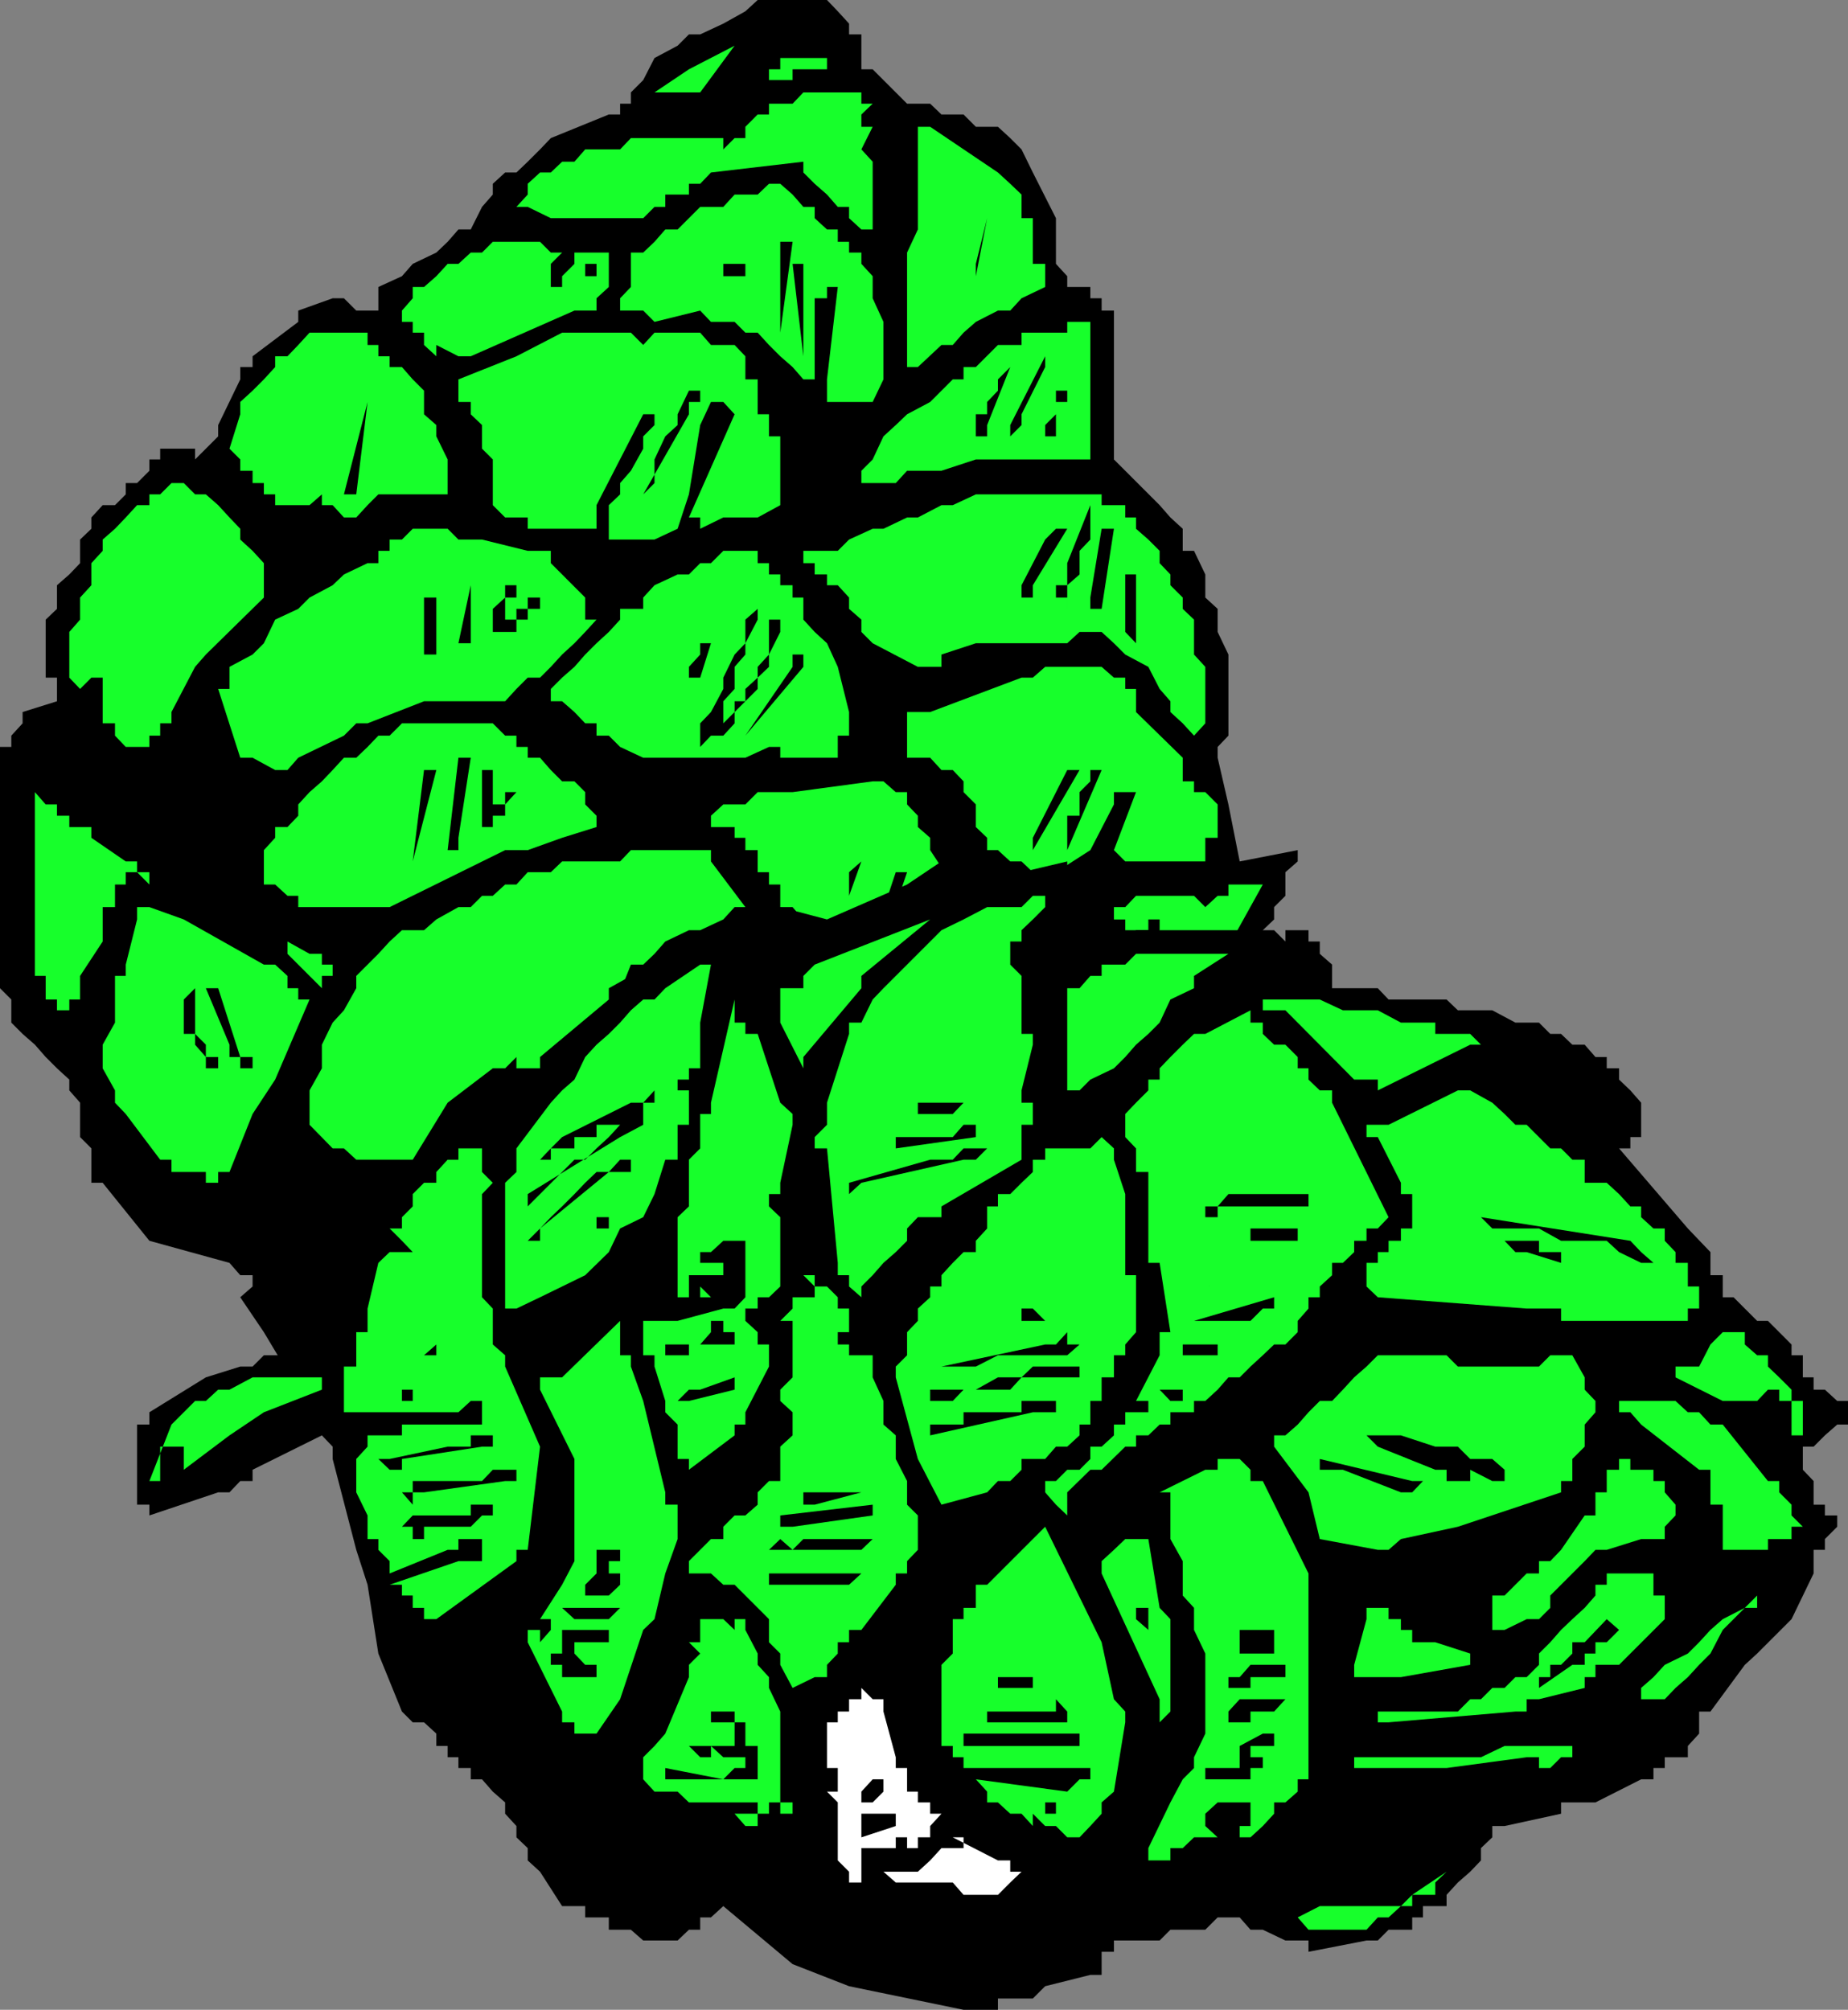 <svg xmlns="http://www.w3.org/2000/svg" width="360" height="391.5"><rect width="100%" height="100%" fill="#808080" stroke="none"/><path d="M93.902 317.5H96l2.402-2.098h4.399l2.402-2.203 2.098-2.398h2.199v-2.102h4.5V306.5h4.602v-2.398H114v-2.2l-2.098-2.101-2.402-2.399-2.2-2.203v-4.5l-2.097-2.199v-4.3h13.399l2.199 2.1v-2.1h8.8v-2.4h6.801l2.098 2.4h20.203v-2.4h13.399v-2.198h2.398l2.203-2.102h2.098l2.402-2.398h2.2l2.199-2.2 2.101-2.203h2.399v-2.398l4.3-4.301 2.399-2.098 2.199-4.601 2.203-2.399 4.5-2.203 2.2-4.297 4.5-2.402 2.199-2.098L217 241.7h2.203v-2.398l2.098-2.2 2.402-2.101 11.098-4.598v-2.101l2.402-2.399L228 217v-6.7l9.203-8.898V199.2l2.098-2.398V194.7l2.199-2.199v-2.398l2.102-2.2v-2.101l2.398-2.399V181.2l2.203-2.097V176.7l2.2-2.199v-4.598l2.398-2.101v-2.2l-11.301 2.2-2.2-11.102-2.097-9.097V145.5l2.098-2.2v-15.8l-2.098-4.398v-4.5l-2.402-2.2v-4.5l-2.2-4.601h-2.199V103L228 100.8l-2.098-2.398-6.699-6.703L217 89.5v-29h-2.398v-2.398h-2.2v-2.2h-4.5v-2.101l-2.199-2.399V42.5l-4.5-8.898-2.203-4.5-2.2-2.2-2.398-2.203h-4.3l-2.399-2.398h-4.3l-2.2-2.102h-4.5L174.5 18l-4.5-4.5h-2.2V6.7h-2.398V4.601l-2.199-2.403L161.102 0h-13.5l-2.399 2.2-4.3 2.402-4.5 2.097h-2.2L132 8.902l-4.5 2.399-2.2 4.3L122.903 18v2.2h-2.101v2.1h-2.2l-11.3 4.602-2.098 2.2-2.402 2.398-2.2 2.102h-2.199L96 35.8v2.101L93.902 40.3l-2.199 4.398h-2.402l-2.098 2.403L85 49.199l-4.598 2.203-2.101 2.399-4.598 2.101V60.5h-4.3L67 58.102h-2.2L58.103 60.5v2.2l-8.899 6.702V71.5h-2.402v2.402L42.5 82.801V85l-2.398 2.402L38 89.5v-2.098h-6.797V89.5h-2.101v2.2l-2.399 2.402H24.5V96.3l-2.098 2.101H20l-2.2 2.399v2.2l-2.198 2.102v4.597l-2.102 2.203L11.102 114v4.602l-2.2 2.097V132h2.2v4.602l-6.7 2.097v2.203l-2.199 2.399v2.199H0v47l2.203 2.2v4.5l2.2 2.202L6.8 203.5l2.101 2.402 2.2 2.2L13.5 210.3v2.101l2.102 2.399v6.699l2.199 2.2v6.702H20l9.102 11.297L44.703 246l2.098 2.402h2.402v2.2l-2.402 2.097 4.601 6.801 6.7 11.2 11.3 4.402 2.2 2.398h4.3v2.102h4.5v2.199h2.2v4.5L85 288.5v4.602l2.203 4.3v4.5l2.098 4.598v4.3l2.402 4.602 2.2 2.098"/><path fill="#17ff2b" d="m102.8 308.7 6.7-4.598h-2.2L98.403 281.8h-4.5v-2.2H96v-4.5l-2.098-4.402h-2.199V281.8l2.2 4.5v4.398L96 293.102l2.402 4.3v4.5h4.399v2.2l-2.2 2.398h2.2v2.2h-2.2 2.2m53.699-56h2.203l2.399-2.098 2.101-2.2 2.2-4.5v-4.601L167.8 235v-26.898l-2.399-2.2V203.5l-2.199-2.098-2.101-4.601-2.399-4.301-2.203-2.398-2.098-4.301-2.402-2.399-4.398-2.203-2.399-4.5-6.703-8.898v-2.2h-15.598l-2.101 2.2h-11.3l-2.2 2.101h-4.5l-2.198 2.399h-2.2L96 174.5h-2.098l-2.199 2.2h-2.402L85 179.101l-2.398 2.097H78.3l-2.399 2.203-2.199 2.399-4.3 4.3v2.399L67 196.8l-2.2 2.4-2.097 4.3v4.602l-2.402 4.3v6.7l4.5 4.597H67l2.402 2.203h19.899l2.402 2.399h2.2l6.699-2.399 2.199-2.203h2.402v-4.597l2.098-2.102h2.199v-2.2h2.402v2.2l2.098 2.102v4.597h2.203v2.203H114v4.5l2.203 2.2h2.399L120.8 235h2.101l4.598 2.102h4.5l6.5 2.199 4.602 2.398 2.101 2.203L149.8 246l4.601 2.402 2.098 4.297m24.704.001 6.5-2.098h4.598l8.902-4.602h4.5v-2.098h2.2l2.398-2.203v-2.398h2.101v-2.2h2.2l6.699-6.699 6.699-2.101h2.402v-2.399H228V223.7h-2.098v-2.2h-2.199v-2.398h-2.402L219.203 217h-4.601v-2.2l-6.7-4.5h-2.199v-2.198h-2.101l-9.2-2.2H174.5v38l2.203 4.5 2.098 2.2 2.402 2.097"/><path d="m181.203 248.402 2.2-2.402h2.199l8.8-6.7v4.602h-2.101 4.5V241.7H199v-2.398h4.602v-2.2h2.101-2.101l-2.399 2.2H199v2.398h-2.2v-2.398l2.2-2.2 2.203-2.101h2.399l2.101-2.398 2.2-2.2h4.5v-2.101L196.8 235v2.102h-2.399v2.199h-4.3v2.398l-8.899 6.703m.001-9.102 2.2-2.198 2.199-2.102 8.8-4.598h2.399v-2.101H199l2.203-2.399h4.5V223.7h4.598v-2.2h-2.399l-20.199 11.102h-2.101V235h-2.2v2.102h-2.199v2.199M136.402 235v-4.598h2.098v-2.101h2.402v-2.399l13.5-11.101h2.098v-4.5l-20.098 20.101v2.2h-2.199V235h2.2m13.397 0 8.903-11.3H156.5l-2.098 2.202H152v4.5h-2.2V235m-24.5-2.398v-2.2h2.2l11-15.601h4.602v-2.399h2.101v-2.101h2.399l2.199-2.2h4.601v-2.199L152 203.5v2.402h-2.2v2.2h-2.198l-2.399 2.199h-2.101l-2.2 2.101-2.402 2.399-2.098 2.199-2.199 2.102-4.601 4.597-2.102 2.203-2.2 2.399-2.398 2.101v2.2h2.399"/><path fill="#17ff2b" d="M40.102 230.402H42.5v-2.101h2.203l4.5-11.301 4.399-6.7 6.699-15.6h-2.2v-2.2H56v-2.398l-2.398-2.2h-2.2l-15.601-8.8-6.7-2.403h-2.398v2.403l-2.203 8.8v2.2h-2.098v9.097L20 203.5v4.602l2.402 4.3v2.399L24.5 217l6.703 8.902h2.2v2.399h6.699v2.101"/><path d="m120.8 219.102 2.102-2.102v-2.2h2.399v-2.398l2.199-2.101 2.102-2.2 2.398-2.199V203.5l2.203-2.098 2.2-2.203 2.097-2.398 2.402-2.102h2.2V192.5l-4.602 2.2-2.098 2.1-4.402 4.602-2.398 2.098-2.102 4.602-2.2 4.3-2.398 2.399-2.101 4.3m-2.199-4.301 15.601-26.898H132ZM114 210.3l2.203-2.198v-2.2l2.399-2.402 2.199-2.098v-4.601l2.101-2.102V192.5l2.399-4.598h-2.399L114 210.301m-71.5-2.199v-2.2h-2.398V203.5L38 201.402V192.5l-2.2 2.2v6.702H38v2.098l2.102 2.402v2.2H42.5m6.703 0v-2.2h-2.402L42.5 192.5h-2.398l4.601 11v2.402h2.098v2.2h2.402m93.899-2.2V203.5h2.101v-2.098l2.399-2.203h2.199v-2.398h-2.2v2.398h-2.398v2.203h-2.101v2.098h-2.2v2.402h2.2"/><path fill="#17ff2b" d="M219.203 205.902h2.098l2.402-2.402H228v-2.098l6.8-8.902 11.2-20.2h-6.7v2.2h-2.097l-2.402 2.2-2.2-2.2h-11.3l-2.098 2.2h-8.902l-4.598 2.402h-4.5v2.097h-4.402v13.5l2.199 2.102 2.203 2.398 2.399 2.203 15.601 4.5"/><path d="M212.402 196.8v-2.1l2.2-2.2H217v-4.598l8.902-6.703v-2.097h-2.199v2.097h-2.402l-2.098 2.203v2.399H217v2.101l-2.398 2.2v2.398l-4.301 4.3h2.101"/><path fill="#17ff2b" d="M13.5 196.8v-2.1h2.102v-4.598l4.398-6.7V176.7h2.402v-4.398H24.5v-2.399h2.203l2.399 2.399v-2.399h-2.399v-2.101H24.5l-6.7-4.602v-2.097h-4.3v-2.2h-2.398V156.7h-2.2l-2.101-2.398v35.8h2.101v4.598h2.2v2.102H13.5m163.203-2.102h4.5v-2.2h2.2l2.199-2.398v-2.2h2.101v-2.101l-2.101-13.5-4.399-6.7V163.2l-2.402-2.097v-2.2l-2.098-2.203v-2.398H174.5l-2.398-2.102H170l-15.598 2.102h-6.8l-2.399 2.398h-2.101v-2.398 2.398h-2.2l-2.402 2.203v2.2h4.602v2.097h2.101v2.403h2.399v4.3h2.199v2.399H152v4.398h2.402l13.399 15.801H170v2.2h6.703"/><path d="M221.3 192.5h2.403l4.297-4.598h-2.098v2.2h-2.199v2.398h-2.402"/><path fill="#17ff2b" d="M62.703 192.5v-2.398h2.098v-2.2h-2.098v-2.101h-2.402L56 183.402v2.399l4.3 4.3 2.403 2.399"/><path d="M174.5 185.8h2.203v-4.6h2.098-2.098l-4.601 4.6h2.398m-2.398-2.398 4.601-13.5H174.5l-4.5 13.5h2.102M167.8 181.2v-2.098l4.302-11.301v-2.2 2.2l-4.301 11.3v2.098"/><path fill="#17ff2b" d="M69.402 176.7h6.5l22.5-11.098v2.199-2.2h4.399l6.699-2.402 6.703-2.097v-2.2L114 156.7v-2.398l-2.098-2.102H109.5l-2.2-2.2-2.097-2.398h-2.402V145.5h-2.2v-2.2h-2.199L96 140.903H78.3l-2.398 2.399h-2.199l-2.101 2.199-2.2 2.102H67L64.8 150l-2.097 2.2-2.402 2.1-2.2 2.4v2.202l-2.101 2.2h-2.398v2.097l-2.2 2.403v6.699h2.2L56 174.5h2.102v2.2h11.3"/><path d="m165.402 174.5 2.399-6.7v-2.198 2.199l-2.399 2.101v4.598"/><path fill="#17ff2b" d="M203.602 169.902h2.101l6.7-4.3 4.597-8.903v-2.398h4.3l-4.3 11.3 2.203 2.2h15.598v-4.602h2.402v-6.5l-2.402-2.398h-2.2v-2.102h-2.199v-4.597l-9.101-8.903v-4.5h-2.098V132H217l-2.398-2.098h-11L201.203 132H199l-17.797 6.7h-4.5v8.902h4.5l2.2 2.398h2.199l2.101 2.2v2.1l2.399 2.4v4.402l2.199 2.097v2.403h2.101l2.399 2.199H199l2.203 2.101h2.399"/><path d="M80.402 167.8 85 150h-2.398zm6.801-2.198h2.098v-2.403l2.402-15.597h-2.402l-2.098 18m120.699 0 6.7-15.602h-2.2v2.2l-2.101 2.1v4.602h-2.399v6.7m-6.699 0L210.301 150h-2.399l-6.699 13.2v2.402m-107.301-4.5H96v-2.2h2.402V156.7l2.2-2.398h-2.2v2.398H96V150h-2.098v11.102"/><path fill="#17ff2b" d="M53.602 150H56l2.102-2.398L67 143.3l2.402-2.399h2.2l11-4.3h15.8l2.2-2.403L102.8 132h2.402l2.098-2.098 2.199-2.402 2.402-2.2 2.098-2.198 2.203-2.403H114v-4.297l-6.7-6.703v-2.398h-4.5l-8.898-2.2h-4.601L87.203 103h-6.8l-2.102 2.102h-2.399v2.199h-2.199v2.398h-2.101L67 111.902 64.8 114l-4.5 2.402-2.198 2.2-4.5 2.097-2.2 4.602-2.199 2.199-4.5 2.402v4.297H42.5l4.3 13.403h2.403L53.602 150m102.898-2.398h6.703V143.3h2.2v-4.602l-2.2-8.797-2.101-4.601-2.399-2.2-2.203-2.402v-4.297h-2.098V114H152v-2.098h-2.2V109.7h-2.198v-2.398h-6.7L138.5 109.7h-2.098l-2.199 2.203H132L127.5 114l-2.2 2.402v2.2h-4.5v2.097l-2.198 2.403-2.399 2.199L114 127.5l-2.098 2.402L109.5 132l-2.2 2.2v2.402h2.2l2.402 2.097 2.098 2.203h2.203v2.399h2.399l2.199 2.199 4.5 2.102h19.902l4.598-2.102H152v2.102h4.5M26.703 145.5h2.399v-2.2h2.101v-2.398h2.2V138.7L38 129.902l2.102-2.402 11.3-11.098V109.7l-2.199-2.398-2.402-2.2V103l-2.098-2.2-2.203-2.398-2.398-2.101H38l-2.2-2.2h-2.398l-2.199 2.2h-2.101v2.101h-2.399l-2.203 2.399L22.402 103 20 105.102v2.199l-2.2 2.398V114l-2.198 2.402v4.297l-2.102 2.403V132l2.102 2.2L17.8 132H20v8.902h2.402v2.399L24.5 145.5h2.203"/><path d="m136.402 145.5 2.098-2.2v-2.398 2.399h2.402l2.2-2.399V138.7l2.101-2.097 2.399-2.403V132l2.199-2.098V127.5l2.199-4.398v-2.403h-2.2v6.801l-2.198 2.402V132l-2.399 2.2v2.402h-2.101v2.097l-2.2 2.203v-4.3l2.2-2.403v-4.297l2.101-2.402v-2.2l2.399-4.6v-4.298 2.2l-2.399 2.097v4.602l-2.101 2.199-2.2 4.5v2.2l-2.402 4.5-2.098 2.202v4.598"/><path fill="#17ff2b" d="m232.602 143.3 2.199-2.398v-11l-2.2-2.402v-6.8l-2.199-2.098v-2.2L228 114v-2.098l-2.098-2.203v-2.398l-2.199-2.2-2.402-2.101v-2.2h-2.098v-2.398h-4.601v-2.101h-24.5l-4.5 2.101h-2.2l-4.601 2.399h-2.098L172.102 103H170l-4.598 2.102-2.199 2.199H156.5v2.398h2.203v2.203h2.399V114h2.101l2.2 2.402v2.2l2.398 2.097v2.403L170 125.3l8.8 4.601h4.602V127.5l6.7-2.2h17.8l2.399-2.198h4.3L217 125.3l2.203 2.199 4.5 2.402 2.2 4.297 2.097 2.403v2.097l2.402 2.203 2.2 2.399"/><path d="m145.203 143.3 11.297-13.398V127.5h-2.098v2.402l-9.199 13.399M136.402 132l2.098-6.7h-2.098v2.2l-2.199 2.402V132h2.2m-53.801-4.5H85v-11.098h-2.398V127.5m9.101-2.2V114l-2.402 11.3zm129.597 0v-13.398h-2.097v11.2l2.098 2.199m-122.899-2.199h2.2v-2.403h2.199v-2.097h2.402v-2.2h-2.402v2.2h-2.2v2.097h-2.199v-4.297h2.2V114h-2.2v2.402l-2.402 2.2v4.5h2.402m109.5-4.5V114l2.399-2.098v-4.601l2.101-2.2v-6.699l-4.5 11.297V114h-2.199v2.402h2.2v2.2m6.699 0L217 103h-2.398l-2.2 13.402v2.2h2.2m-13.399-2.2V114l6.7-11h-2.2v-2.2 2.2l-2.101 2.102L199 114v2.402h2.203"/><path fill="#17ff2b" d="M118.602 105.102h8.898L132 103l2.203-6.7 2.2-13.5 2.097-4.5h2.402l2.2 2.4-8.899 20.1h2.2v2.2l4.5-2.2h6.699L152 98.403V85h-2.2v-4.3h-2.198v-6.798h-2.399v-4.5l-2.101-2.203H138.5l-2.098-2.398H127.5l-2.2 2.398-2.398-2.398H109.5l-8.898 4.601-11.301 4.5v4.399h2.402v2.398l2.2 2.102v4.601L96 89.5v8.902l2.402 2.399h4.399V103h13.402v-4.598l9.098-17.703h2.199v2.102L125.3 85v2.402l-2.398 4.297-2.101 2.403V96.3l-2.2 2.101v6.7"/><path d="M125.3 103v-6.7l8.903-15.6v-2.4h2.2v-2.198h-2.2L132 80.699v2.102L129.602 85l-2.102 4.5v4.602l-2.2 2.199V103"/><path fill="#17ff2b" d="M67 100.8h2.402l2.2-2.398 2.101-2.101h13.5V89.5L85 85v-2.2l-2.398-2.1v-4.598l-2.2-2.2-2.101-2.402h-2.399v-2.098h-2.199V67.2h-2.101v-2.398H60.3L58.1 67.2 56 69.402h-2.398V71.5l-2.2 2.402-2.199 2.2-2.402 2.199v2.398l-2.098 6.703 2.098 2.098v2.2h2.402v2.402h2.2V96.3h2.199v2.101H60.3l2.402-2.101v2.101H64.8l2.2 2.4"/><path d="m69.402 96.3 2.2-18v-2.198V78.3L67 96.3h2.402"/><path fill="#17ff2b" d="M172.102 94.102h2.398l2.203-2.403h6.7l6.699-2.199h22.3V62.7h-4.5v2.1H199v2.4h-4.598l-4.3 4.3h-2.399v2.402h-2.101l-4.399 4.399-4.5 2.398-2.203 2.102L172.102 85 170 89.5l-2.2 2.2v2.402h4.302"/><path d="M203.602 85h2.101v-6.7h2.2v-2.198h-2.2v4.597l-2.101 2.102v4.601V85m-6.802 0 2.2-2.2v-2.1l4.602-9.2v-2.098L196.8 82.801V85m-6.698 0h2.199v-2.2l4.5-11.3-2.399 2.402v2.2l-2.101 2.199v2.398h-2.2V85"/><path fill="#17ff2b" d="M163.203 78.3H170l2.102-4.398V62.7L170 58.102V53.8l-2.2-2.399V49.2h-2.398v-2.097h-2.199V44.7h-2.101l-2.399-2.199v-2.2H156.5l-2.098-2.398L152 35.801h-2.2l-2.198 2.101h-4.5l-2.2 2.399h-4.5l-2.199 2.199L132 44.7h-2.398l-2.102 2.402-2.2 2.097h-2.398v6.703l-2.101 2.2V60.5h4.5l2.199 2.2 8.902-2.2 2.098 2.2h4.602l2.101 2.1h2.399l2.199 2.4L152 69.401l2.402 2.098 2.098 2.402h2.203v-15.8h2.399v-2.2h2.101l-2.101 18V78.3h2.101m15.597-6.8 4.602-4.3h2.2l2.101-2.4 2.399-2.1 4.3-2.2h2.399L199 58.102l4.602-2.2v-4.5h-2.399V42.5H199v-4.598l-2.2-2.101-2.398-2.2-13.199-8.902h-2.402v20l-2.098 4.5V71.5h2.098m-87.098-2.098 20.2-8.902h4.3v-2.398l2.399-2.2V49.2h-6.7v2.203l-2.402 2.399v2.101h-2.2v-4.5l2.2-2.203h-2.2l-2.097-2.097H96L93.902 49.2h-2.199l-2.402 2.203h-2.098L85 53.801l-2.398 2.101h-2.2v2.2L78.301 60.5v2.2h2.101v2.1h2.2v2.4L85 69.401V67.2l4.3 2.203h2.403"/><path d="M156.5 69.402v-18h-2.098zM152 64.8l2.402-17.698H152Zm42.402-11v-2.398 2.399h-2.101 2.101M114 53.8h2.203v-2.398H114v2.399m29.102-.001h2.101v-2.398h-4.3v2.399h2.199m47-.001 2.199-11.3v-2.2 2.2l-2.2 8.902v2.399"/><path fill="#17ff2b" d="M170 44.7V31.5l-2.2-2.398 2.2-4.403h-2.2v-2.398l2.2-2.102h-2.2V18h-11.3l-2.098 2.2h-4.601v2.1h-2.2l-2.398 2.4v2.202h-2.101l-2.2 2.2v-2.2h-18l-2.101 2.2H114l-2.098 2.398H109.5l-2.2 2.102h-2.097l-2.402 2.199v2.101l-2.2 2.399h2.2l4.5 2.199h18l2.199-2.2h2.102v-2.398h4.601v-2.101h2.2l2.097-2.2 18-2.101v2.102l2.203 2.199 2.399 2.101 2.101 2.399h2.2V42.5l2.398 2.2H170M136.402 18l6.7-9.098-8.899 4.598L127.5 18h8.902m13.398-2.398h4.602V13.5h6.7v-2.2H152v2.2h-2.2v2.102"/><path d="M187.703 391.5h6.7v-2.2h6.8l2.399-2.398 8.8-2.203h2.2v-4.5H217V378h8.902l2.098-2.098h6.8l2.403-2.402h4.297l2.102 2.402H246l4.402 2.098h4.5v2.2l11.301-2.2h2.2l2.097-2.098h4.602V373.5h2.101v-2.2h4.598v-2.198l2.199-2.403 2.402-2.097 2.098-2.2V360l2.203-2.098V355.7h2.399l11-2.398v-2.2h6.699l8.902-4.5h2.399v-2.199h2.199v-2.101h4.5v-2.2L331 337.7v-4.297h2.203l6.7-9.101 2.398-2.2 6.699-6.699 4.3-8.902v-4.598h2.2v-2.101l2.402-2.399V295.2H355.5v-2.097h-2.2V288.5l-2.097-2.2v-4.5h2.098l2.199-2.198 2.402-2.102H360v-4.598h-2.098L355.5 270.7h-2.2v-2.398h-2.097V264H349v-2.098l-2.398-2.402-2.2-2.2h-2.101l-2.399-2.398-2.199-2.203h-2.101v-4.297h-2.399v-4.5l-4.402-4.601-13.399-15.602h2.2V221.5h2.101v-6.7l-2.101-2.398-2.2-2.101v-2.2H313v-2.199h-2.2l-2.097-2.402h-2.402l-2.2-2.098H302l-2.2-2.203h-4.597l-4.5-2.398H284l-2.2-2.102h-11.3l-2.098-2.199H259.5v-4.598l-2.398-2.101v-2.399h-2.2V181.2h-4.5v2.203l-2.199-2.203h-29v-2.097H217V174.5h-2.398l-2.2-2.2-2.101-2.398h-2.399v-2.101L199 169.902h-4.598v-2.101h-11l-6.699 4.5-15.601 6.8L152 176.7h-8.898l-2.2 2.403-4.5 2.097h-2.199l-4.601 2.203-2.102 2.399-2.2 2.101-2.398 2.2-4.3 2.398v2.2l-13.399 11.202v2.2h-4.601v-2.2l-2.2 2.2H96l-8.797 6.699-6.8 11.101-4.5 6.7V235l-2.2 2.102-8.902 20.199v4.601L62.703 264h-11.3l-2.2 2.2h-2.402l-6.7 2.1-11 6.802v2.398h-2.398v15.602h2.399v2.097l13.398-4.5h2.203l2.098-2.199h2.402v-2.2l13.5-6.698 2.098 2.199v2.398l4.601 17.703 2.2 6.797 2.101 13.403 4.598 11.3 2.101 2.098h2.2L85 337.7v2.402h2.203v2.199h2.098v2.101h2.402v2.2h2.2L96 349l2.402 2.102v2.199l2.2 2.398v2.203L102.8 360v2.402l2.402 2.2 4.297 6.699h4.5v2.199h4.602v2.402h4.3L125.3 378h6.7l2.203-2.098h2.2V373.5h2.097l2.402-2.2 13.5 11.302 11 4.3 22.301 4.598"/><path fill="#17ff2b" d="M257.102 375.902h9.101l2.2-2.402h2.097l2.402-2.2h2.2v-2.198h4.5v-2.403l2.199-2.097-6.7 4.5-2.199 2.199h-15.8L252.8 373.5l2.101 2.402h2.2"/><path fill="#fff" d="M187.703 369.102h6.7l2.398-2.403 2.199-2.097h-2.2v-2.2h-2.398l-8.8-4.5h2.101V360h-4.3l-2.2 2.402-2.402 2.2h-11V360h6.699v-2.098h2.203V360h2.098v-2.098h2.402V355.7l2.2-2.398h-2.2v-2.2h-2.402V349h-2.098v-4.598H174.5v-2.101l-2.398-8.899V331H170l-2.2-2.2v2.2h-2.398v2.402h-2.199v2.098h-2.101v8.902h2.101V349h-2.101l2.101 2.102v11.3l2.2 2.2v2.097h2.398v-2.097h4.3l2.399 2.097h11.102l2.101 2.403h-2.101 2.101"/><path fill="#17ff2b" d="M223.703 362.402H228V360h2.402l2.2-2.098h4.601l-2.402-2.203v-2.398l2.402-2.2h6.399v4.598H239.3h2.199v2.203h2.102L246 355.7l2.203-2.398v-2.2h2.2L252.8 349v-2.398h2.101V306.5l-8.902-18h-2.398v-2.2l-2.102-2.1h-4.297v2.1H234.8l-8.899 4.4H228v9.1l2.402 4.302v6.699l2.2 2.398v4.301l2.199 4.602v15.597l-2.2 4.602v2.101l-2.199 2.2-2.402 4.5-4.297 8.898v2.402"/><path d="m167.8 357.902 6.7-2.203v-2.398h-6.7v4.601"/><path fill="#17ff2b" d="M207.902 357.902h2.399l2.101-2.203 2.2-2.398v-2.2L217 349l2.203-13.5v-2.098L217 331l-2.398-11.098-11-22.5L192.3 308.7h-2.2v4.5h-2.398v2.203h-2.101v6.7l-2.2 2.199v15.8h2.2v2.2h2.101v2.101h24.7v2.2H210.3L207.902 349l-17.8-2.398L192.3 349v2.102h2.101l2.399 2.199h2.2l2.203 2.398v-2.398l2.399 2.398h2.101l2.2 2.203m-62.7-2.202h2.399v-2.4h2.199v-2.198H152v2.199h2.402v-2.2H152v-6.699h2.402H152v-11l-2.2-4.601v-2.102l-2.198-2.398v-2.2l-2.399-4.601v-2.098h-2.101v2.098l-2.2-2.098H138.5V313.2v2.203h-2.098v4.5h-2.199l2.2 2.2-2.2 2.199v2.398l-4.601 11-2.102 2.403-2.2 2.199v4.3l2.2 2.399h4.5l2.203 2.102h13.399v2.199h-4.5l2.101 2.398"/><path d="M203.602 353.3h2.101v-2.198h-2.101v2.199M170 351.102l2.102-2.102v-2.398H170L167.8 349v2.102h2.2m-31.5-4.5h9.102v-6.5h-2.399V335.5h-2.101v-2.098H138.5v2.098h4.602v4.602h-8.899l2.2 2.199h2.097v-2.2l2.402 2.2h4.301v2.101h-2.101l-2.2 2.2-11.3-2.2v2.2h8.898m96.3 0h8.802v-2.2H246v-2.101h-2.398v-2.2h4.601V337.7H246l-4.5 2.403h-4.297 4.297v4.3h-6.7v2.2"/><path fill="#17ff2b" d="M268.402 344.402h13.399l15.601-2.101h2.399v2.101H302l2.102-2.101h2.199v-2.2h-13.2l-4.601 2.2h-24.7v2.101h4.602"/><path d="M187.703 340.102h22.598V335.5v2.2h-22.598v2.402"/><path fill="#17ff2b" d="M114 337.7h2.203l4.598-6.7 4.5-13.5 2.199-2.098 2.102-8.902 2.398-6.7v-6.698h-2.398v-2.403l-4.301-17.797-2.399-6.703V264h-2.101v-6.7l-11.301 11h-4.297v2.4l6.7 13.5v19.902l-2.403 4.597-4.297 6.703h2.098v2.098l-2.098 2.402V317.5h-2.402v2.402l6.699 13.5v2.098h2.402v2.2H114m111.902-2.2 2.098-2.098v-18l-2.098-2.203-2.199-13.398h-4.5L217 301.902l-2.398 2.2v2.398l11.3 24.5v4.5"/><path d="M192.3 335.5h15.602v-2.098L205.703 331v2.402h-13.402v2.098m49.199 0h2.102v-2.098h4.601l2.2-2.402H241.5l-2.2 2.402v2.098h2.2"/><path fill="#17ff2b" d="m270.5 335.5 24.703-2.098h2.2V331h2.398l8.902-2.2v-2.1h2.098v-2.4h4.601l8.899-8.898V313.2h2.101-2.101v-2.398h-2.2V308.7h2.2v-2.2 2.2h-2.2v-2.2H313v2.2h-2.2v2.1l-2.097 2.4-2.402 2.202-2.2 2.098-2.101 2.402-2.2 2.2v2.199l-2.398 2.398h-2.199l-2.101 2.102h-2.399L288.5 331h-2.098L284 333.402h-17.797 2.2v2.098h2.097m49.203-4.5h4.598l2.101-2.2 2.399-2.1 2.199-2.4 2.203-2.198 2.399-4.602 2.101-2.098 2.2-2.203h2.398v-2.398l-2.399 2.398-4.3 2.203-2.399 2.098-2.203 2.402-2.2 2.2-4.5 2.199-2.198 2.398-2.399 2.102V331"/><path d="M196.8 328.8h4.403v-2.1h-6.8v2.1h2.398m-84.899 0v-2.1h4.301v-2.4H114l-2.098-2.198v-2.2h6.7V317.5H109.5v4.602h-2.2v2.199h2.2v2.398h2.402v2.102M241.5 328.8h2.102v-2.1h6.8v-2.4h-6.8l-2.102 2.4h-2.2v2.1h2.2"/><path fill="#17ff2b" d="m154.402 328.8 4.301-2.1h2.399v-2.4l2.101-2.198v-2.2h2.2V317.5h2.398l6.699-8.8v-2.2h2.203v-2.398l2.098-2.2V295.2l-2.098-2.097V288.5l-2.203-4.3v-4.598l-2.398-2.102v-4.598L170 268.301V264h-4.598v-2.098h-2.199V259.5h2.2v-4.598h-2.2V252.7l-2.101-2.097h-2.399v-2.2H156.5l2.203 2.2v2.097h-4.3v2.203L152 257.301h2.402v11L152 270.699v2.203l2.402 2.2v4.5L152 281.8v6.699h-2.2l-2.198 2.2v2.402l-2.399 2.097h-2.101l-2.2 2.203v2.399H138.5l-2.098 2.101-2.199 2.2v2.398h4.297l2.402 2.2h2.2l4.5 4.5 2.199 2.202v4.5l2.199 2.2v2.199l2.402 4.5"/><path d="m299.8 328.8 6.5-4.5h2.403v-2.198h2.098v-2.2H313l2.402-2.402-2.402-2.098-4.297 4.5h-2.402v2.2l-2.2 2.199H302v2.398h-2.2v2.102"/><path fill="#17ff2b" d="m272.902 326.7 13.5-2.4v-2.198l-6.8-2.2h-4.5V317.5h-2.2v-2.098H270.5V313.2h-4.297v2.203l-2.402 8.899v2.398h9.101"/><path d="M241.5 322.102h6.703V317.5H241.5v4.602"/><path fill="#17ff2b" d="m293.102 317.5 4.3-2.098h2.399L302 313.2v-2.398l4.3-4.301 2.403-2.398 2.098-2.2H313l6.703-2.101h4.598v-2.399l2.101-2.203v-2.097l-2.101-2.403v-2.2h-2.2v-2.2h-4.5v-2.1h-2.199v2.1H313v4.4h-2.2v4.5h-2.097l-4.601 6.702-2.102 2.2h-2.2v2.398h-2.398l-4.3 4.3h-2.399v6.7h2.399M85 315.402l15.602-11.3v-2.2h2.199l2.402-20.101-6.8-15.602V264L96 261.902v-7l-2.098-2.203v-20.097l2.098-2.2-2.098-2.101v-4.602h-4.601v2.203h-2.098L85 228.301v2.101h-2.398l-2.2 2.2V235l-2.101 2.102v2.199h-2.399l2.399 2.398 2.101 2.203h-4.5L73.703 246l-2.101 8.902v4.598h-2.2v6.7H67v8.902h22.3l2.403-2.2h2.2v4.598H78.3v2.102h-6.7v2.199l-2.199 2.398v6.5l2.2 4.5v4.602h2.101v2.101l2.2 2.2v2.398l11.3-4.598H89.3v-2.101h4.601v4.3H89.3L75.902 308.7h2.399v2.102h2.101v2.398h2.2v2.203H85"/><path d="M223.703 315.402V313.2h-2.402v2.203l2.402 2.098v-2.098m-111.801-.001h6.7l2.199-2.203H109.5l2.402 2.203M114 310.8h4.602l2.199-2.1v-2.2h-2.2v-2.398h2.2v-2.2h-4.598v4.598L114 308.7v2.1m40.402-2.1h11l2.399-2.2h-18v2.2h4.601M152 301.902h15.8l2.2-2.101h-13.5l-2.098 2.101-2.402-2.101-2.2 2.101h-2.198H152"/><path fill="#17ff2b" d="m270.5 301.902 2.402-2.101L284 297.402l20.102-6.703V288.5h2.199v-4.3l2.402-2.4v-4.3l2.098-2.398v-2.2l-2.098-2.203v-2.398L306.301 264H302l-2.2 2.2H284l-2.2-2.2h-13.398l-2.199 2.2-2.402 2.1-2.2 2.4-2.101 2.202h-2.398l-2.2 2.2-2.101 2.398-2.399 2.102h-2.199v2.199l6.7 8.898 2.199 9.102 11.3 2.101h2.098m67.203 0h6.7v-2.101H349v-2.399h2.203L349 295.2v-2.097l-2.398-2.403v-2.2h-2.2l-8.8-11h-2.399L331 275.102h-2.2l-2.398-2.2h-11v2.2h2.2l2.101 2.398L331 286.3h2.203v6.802h2.399v8.8h2.101"/><path d="M80.402 299.8h2.2v-2.398h9.101l2.2-2.203H96v-2.097h-4.297v2.097h-11.3l-2.102 2.203h2.101v2.399m74-2.399L170 295.2v-2.097l-18 2.097v2.203h2.402"/><path fill="#17ff2b" d="M207.902 293.102v-2.403l4.5-4.398h2.2l4.601-4.5h2.098v-2.2h2.402l2.2-2.101H228v-2.398h4.602v-2.2h2.199l2.402-2.203 2.098-2.398h2.199l2.102-2.102L246 264l2.203-2.098h2.2l2.398-2.402v-2.2l2.101-2.398V252.7h2.2v-2.097l2.398-2.2V246h2.102l2.199-2.098V241.7h2.402v-2.398h2.2l2.097-2.2-11-22.3v-2.399h-2.398l-2.2-2.101v-2.2h-2.101v-2.199l-2.399-2.402h-2.199L246 201.402V199.2h-2.398v-2.398l-8.801 4.601h-2.2l-2.199 2.098-2.402 2.402-2.098 2.2v2.199h-2.199v2.101l-2.402 2.399-2.098 2.199v4.5l2.098 2.2v4.6h2.402V246h2.2L228 259.5h-2.098v4.5l-4.601 8.902h2.402v2.2h-2.402v2.398-2.398h-2.098v2.398H217v2.102l-2.398 2.199h-2.2v2.398l-2.101 2.102h-2.399l-2.199 2.199h-2.101v2.2l2.101 2.402 2.2 2.097v-2.097"/><path d="M80.402 293.102v-2.403h2.2l15.8-2.199h2.2v-2.2H96l-2.098 2.2h-13.5v2.2h-2.101l2.101 2.402m78.301 0 9.098-2.403H156.5v2.403h2.203"/><path fill="#17ff2b" d="m183.402 293.102 8.899-2.403 2.101-2.199h2.399l2.199-2.2v-2.1h4.602l2.101-2.4h2.2l2.398-2.198V277.5h2.101v-4.598h2.2v-4.601H217V264h2.203v-2.098l2.098-2.402v-11.098h-2.098v-15.8l-2.203-6.7V223.7l-2.398-2.199-2.2 2.2h-8.8v2.202h-2.399v2.399l-2.203 2.1-2.2 2.2h-2.398V235h-2.101v4.3l-2.2 2.4v2.202h-2.398L185.602 246l-2.2 2.402v2.2h-2.199v2.097l-2.402 2.203v2.399l-2.098 2.199v4.5l-2.203 2.2v2.1l4.3 15.9 4.602 8.902M31.203 290.7v-8.9h4.598v4.5l8.902-6.698 6.7-4.5 11.3-4.403v-2.398h-13.5l-4.5 2.398H42.5l-2.398 2.203H38l-4.598 4.598-4.3 11h2.101v2.2"/><path d="M272.902 290.7h2.2l2.101-2.2h-2.101l-18-4.3v2.1h4.5l11.3 4.4M284 288.5h2.402v-2.2H284h2.402l4.301 2.2h2.399v-2.2l-2.399-2.1h-4.3L284 281.8h-4.398l-6.7-2.198h-9.101 2.402l2.2 2.199 11.199 4.5h2.199v2.199H284m-208.098-2.2h2.399v-2.1l15.601-2.4H96v-2.198h-4.297v2.199h-4.5l-11.3 2.398h-2.2l2.2 2.102"/><path fill="#17ff2b" d="m134.203 286.3 8.899-6.698V277.5h2.101v-2.398l4.598-8.903v-4.297h-2.2V259.5l-2.398-2.2v-2.398h2.399V252.7h2.199l2.199-2.097v-13.5L149.8 235v-2.398h2.2v-2.2l2.402-11.3V217L152 214.8l-4.398-13.398h-2.399V199.2h-2.101v-4.5l-4.602 20.102V217h-2.098v6.7l-2.199 2.202V235L132 237.102v15.597h6.5l-2.098-2.097v2.097h-2.199v-2.097H132h2.203v-2.2h6.7V246h-4.5v-2.098h2.097l2.402-2.203h4.301v11l-2.101 2.203h-2.2L132 257.301h-6.7V264h2.2v2.2l2.102 6.702v2.2L132 277.5v6.7h2.203v2.1M349 279.602h2.203v-6.7H349V270.7l-2.398-2.398-2.2-2.102V264h-2.101l-2.399-2.098V259.5h-4.3l-2.399 2.402L331 266.2h-4.598v2.102l9.2 4.601h6.699l2.101-2.203h2.2v2.203H349v6.7h-2.398H349"/><path d="m181.203 279.602 20-4.5h4.5v-2.2H199v2.2h-11.297v2.398h-6.5v2.102m-100.801-6.7V270.7h8.899-11v2.203h2.101m103-.001h2.2l2.101-2.203h9.098l2.199-2.398h11.3v-2.102h-9.097L199 268.301h-4.598l-4.3 2.398h-8.899v2.203h2.2m44.597 0h2.402V270.7h-4.5l2.098 2.203m-93.797-.001 8.899-2.203v-2.398l-6.7 2.398h-2.199L132 272.902h2.203m51.399-6.702h4.5l4.3-2.2h13.5l2.399-2.098h-2.399V259.5l-2.199 2.402h-2.101l-20.2 4.297h2.2M85 264v-2.098L82.602 264Zm44.602 0h4.601v-2.098h8.899V259.5h-2.2v-2.2H138.5v2.2l-2.098 2.402h-6.8V264M228 264h9.203v-2.098h-6.8V264H228m4.602-6.7h11l2.398-2.398h2.203V252.7l-15.601 4.602-2.2 2.199 2.2-2.2"/><path fill="#17ff2b" d="M313 257.3h15.8v-2.398h2.2v-4.3h-2.2V246h-2.398v-2.098l-2.101-2.203v-2.398h-2.2l-2.398-2.2V235h-2.101l-2.2-2.398-2.402-2.2h-4.297v-4.5h-2.402l-2.2-2.203H302l-4.598-4.597h-2.199L293.102 217l-2.399-2.2-4.3-2.398H284l-13.5 6.7h-4.297v2.398h2.2l4.5 8.902v2.2h2.199v6.699h-2.2v2.398H270.5v2.203h-2.098V246h-2.199v4.602l2.2 2.097 29 2.203h6.699v2.399H313"/><path d="M194.402 257.3h9.2l-2.399-2.398H199v2.399h-4.598"/><path fill="#17ff2b" d="m100.602 254.902 4.601-2.203 4.297-2.097 4.5-2.2 4.602-4.5 2.199-4.601 4.5-2.2 2.199-4.5 2.102-6.699H132v-6.8h2.203v-6.7H132v-2.101h2.203v-2.2h2.2V199.2l2.097-11.297h-2.098l-6.8 4.598-2.102 2.2h-2.2l-2.398 2.1-2.101 2.4-2.2 2.202-2.398 2.098-2.203 2.402-2.098 4.399-2.402 2.101-2.2 2.399-6.698 8.898v4.602l-2.2 2.101v24.5h2.2m67.198-4.301 2.2-2.2 2.102-2.402 2.398-2.098 2.203-2.203v-2.398l2.098-2.2h4.601V235L199 225.902v-6.8h2.203V214.8H199v-2.399l2.203-8.902v-2.098H199v-11.3l-2.2-2.2v-4.5h2.2V181.2l2.203-2.097 2.399-2.403v-2.2h-2.399L199 176.7h-6.7l-4.597 2.402-4.3 2.097-2.2 2.203-2.402 2.399-2.098 2.101-2.203 2.2-2.398 2.398-2.102 2.2-2.2 4.5h-2.398v2.202l-4.3 13.399v4.3l-2.399 2.399v2.2h2.399l2.101 22.3v2.402h2.2v2.2l2.398 2.097v-2.097"/><path d="m234.8 250.602 13.403-2.2-13.402 2.2M304.102 246v-2.098H299.8V241.7h-6.7l2.102 2.203h2.2l6.699 2.098m15.602-.001h2.399l-2.399-2.098-2.101-2.203-29.102-4.597 2.203 2.199h9.098l4.3 2.398H313l2.402 2.203 4.301 2.098m-66.903-4.3v-2.4h-13.5v2.4-2.4h4.302v2.4h9.199m-147.598-2.4 13.399-11h4.3v-2.398h-2.101l-2.2 2.399h-2.398L114 230.402l-2.098 2.2L109.5 235l-2.2 2.102-2.097 2.199-2.402 2.398h2.402v-2.398m13.399-.001v-2.198h-2.399v2.199h2.399m116.198-2.199h2.403V235h17.7v-2.398H239.3L237.203 235h-2.402v2.102m-132.001-4.5 18-11.102 4.5-2.398V214.8h2.2v-2.399l-2.2 2.399h-2.398l-13.402 6.7-2.2 2.2-2.097 2.202h-2.402 4.5V223.7h4.601v-2.2h4.301v-2.398h4.598l-2.2 2.398-2.398 2.2-2.203 2.202h-2.098L102.801 235v-2.398m62.601 0 2.399-2.2 19.902-4.5h2.399l2.199-2.203h-4.598l-2.101 2.203h-4.399l-15.8 4.5v2.2m-15.603-6.7h2.2-2.2v2.399-2.399m24.7-2.202 15.602-2.2v-2.398h-2.399l-2.101 2.398h-4.399V217h4.399l2.101-2.2h-8.902v2.2h2.402v4.5H174.5v2.2"/><path fill="#17ff2b" d="M207.902 212.402h2.399l2.101-2.101 4.598-2.2 2.203-2.199 2.098-2.402 2.402-2.098 2.2-2.203 2.097-4.5 4.602-2.199v-2.398l6.699-4.301h-18l-2.098 2.101h-4.601v2.2h-2.2l-2.101 2.398h-2.399v19.902m60.5-2.102v2.102l18-8.902h2.098l-2.098-2.098h-6.8V199.2h-6.7l-4.5-2.398h-6.8l-4.5-2.102H246v2.102h4.402l13.399 13.5h4.601m-111.902-4.4 11.3-13.402v-2.398l13.403-11-22.5 8.8-2.203 2.2v2.398H152v6.7l4.5 8.902v-2.2"/><path d="M181.203 203.5v-2.098h-2.402V199.2v2.203h2.402v4.5-2.402"/><path fill="#fff" d="M302 203.5h-2.2 2.2v2.402-2.402"/></svg>
